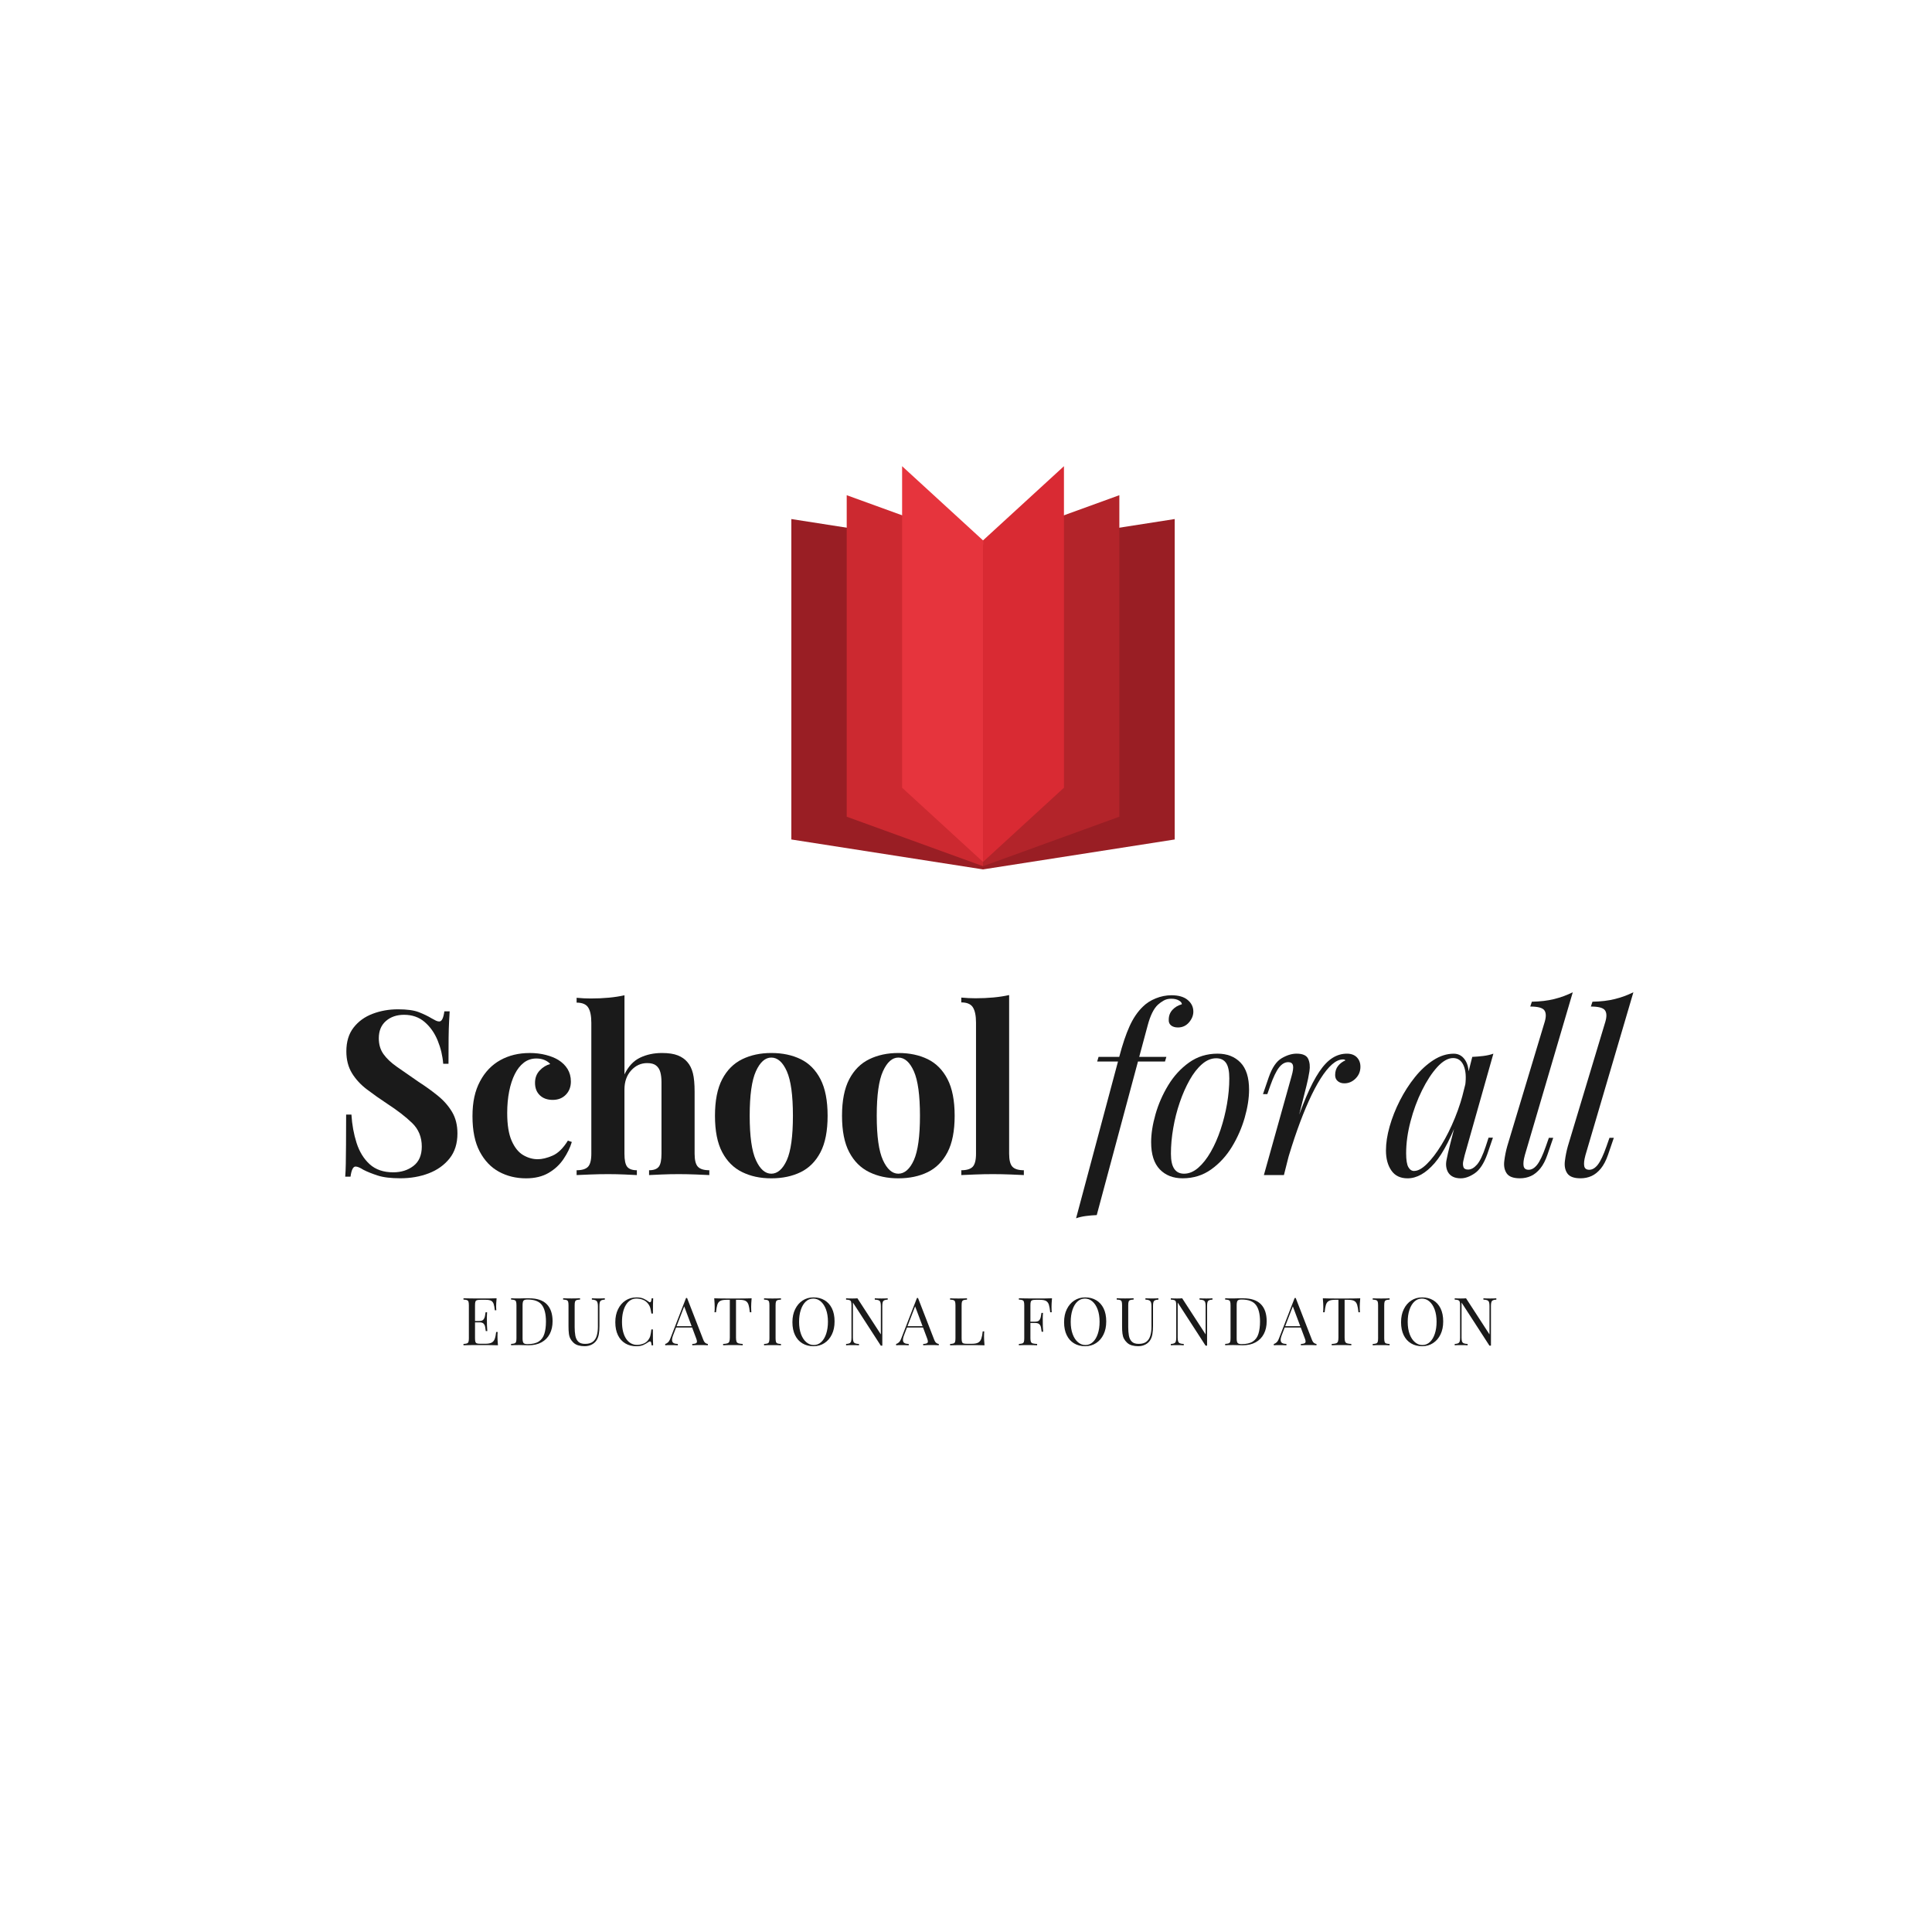 <?xml version="1.0" encoding="UTF-8"?>
<svg id="Layer_1" data-name="Layer 1" xmlns="http://www.w3.org/2000/svg" viewBox="0 0 700 700">
  <defs>
    <style>
      .cls-1 {
        fill: #cc2930;
      }

      .cls-1, .cls-2, .cls-3, .cls-4, .cls-5, .cls-6 {
        stroke-width: 0px;
      }

      .cls-2 {
        fill: #991e24;
      }

      .cls-3 {
        fill: #1a1a1a;
      }

      .cls-4 {
        fill: #e6343d;
      }

      .cls-5 {
        fill: #d92a33;
      }

      .cls-6 {
        fill: #b3242a;
      }
    </style>
  </defs>
  <g>
    <path class="cls-3" d="M144.18,365.69c3.28,0,5.8.35,7.58,1.04,1.78.7,3.3,1.43,4.58,2.21.67.39,1.21.68,1.62.87.42.2.82.29,1.21.29.89,0,1.5-1.22,1.83-3.67h1.92c-.06,1.06-.13,2.32-.21,3.79-.08,1.47-.14,3.4-.17,5.79-.03,2.39-.04,5.53-.04,9.41h-1.92c-.22-2.89-.89-5.69-2-8.41-1.11-2.72-2.68-4.96-4.71-6.71-2.03-1.75-4.51-2.62-7.46-2.62-2.67,0-4.86.75-6.58,2.25-1.72,1.5-2.58,3.58-2.58,6.25,0,2.22.55,4.12,1.67,5.71,1.11,1.58,2.73,3.12,4.87,4.62,2.14,1.5,4.73,3.31,7.79,5.41,2.67,1.72,5.05,3.44,7.16,5.17,2.11,1.72,3.8,3.67,5.08,5.83,1.28,2.17,1.92,4.75,1.92,7.75,0,3.67-.96,6.69-2.87,9.08-1.92,2.39-4.43,4.18-7.54,5.37-3.11,1.19-6.53,1.79-10.25,1.79-3.44,0-6.19-.33-8.25-1-2.06-.67-3.78-1.36-5.17-2.08-1.22-.78-2.17-1.17-2.83-1.17-.89,0-1.5,1.22-1.83,3.67h-1.92c.11-1.33.18-2.89.21-4.67.03-1.78.06-4.09.08-6.96.03-2.86.04-6.48.04-10.87h1.92c.22,3.67.85,7.1,1.87,10.29,1.03,3.19,2.61,5.76,4.75,7.71,2.14,1.94,4.98,2.92,8.54,2.92,2.89,0,5.33-.78,7.33-2.33,2-1.55,3-3.89,3-7,0-3.44-1.17-6.29-3.5-8.54-2.33-2.25-5.33-4.57-9-6.96-2.61-1.72-5.05-3.44-7.33-5.17-2.28-1.72-4.1-3.69-5.46-5.91-1.36-2.22-2.04-4.86-2.04-7.91,0-3.5.87-6.37,2.62-8.62,1.75-2.25,4.05-3.92,6.91-5,2.86-1.08,5.9-1.62,9.12-1.62Z"/>
    <path class="cls-3" d="M191.84,381.52c2.17,0,4.15.24,5.96.71,1.8.47,3.29,1.07,4.46,1.79,1.44.89,2.57,1.99,3.37,3.29.8,1.31,1.21,2.82,1.21,4.54,0,1.94-.61,3.54-1.83,4.79-1.22,1.25-2.8,1.87-4.75,1.87s-3.5-.55-4.66-1.67c-1.17-1.11-1.75-2.61-1.75-4.5,0-1.78.55-3.26,1.67-4.46,1.11-1.19,2.39-1.98,3.83-2.37-.45-.55-1.11-1.03-2-1.42-.89-.39-1.89-.58-3-.58-1.72,0-3.24.5-4.54,1.5-1.31,1-2.4,2.39-3.29,4.17-.89,1.78-1.57,3.86-2.04,6.25-.47,2.39-.71,5-.71,7.83,0,4.28.54,7.64,1.62,10.08,1.08,2.44,2.47,4.17,4.17,5.17,1.69,1,3.46,1.5,5.29,1.5,1.55,0,3.33-.43,5.33-1.29,2-.86,3.86-2.68,5.58-5.46l1.42.5c-.61,2.06-1.61,4.11-3,6.17-1.39,2.06-3.19,3.74-5.42,5.04-2.22,1.3-4.94,1.96-8.16,1.96-3.61,0-6.87-.79-9.79-2.37-2.92-1.58-5.25-4.03-7-7.33-1.75-3.3-2.62-7.57-2.62-12.79s.9-9.2,2.71-12.62c1.8-3.42,4.26-5.98,7.37-7.71,3.11-1.72,6.64-2.58,10.58-2.58Z"/>
    <path class="cls-3" d="M226.26,360.61v28.66c1.39-2.89,3.26-4.9,5.62-6.04,2.36-1.14,5.01-1.71,7.96-1.71,2.39,0,4.3.29,5.75.87,1.44.58,2.58,1.37,3.42,2.37.94,1.06,1.62,2.42,2.04,4.08s.62,3.92.62,6.75v22.41c0,2.33.4,3.92,1.21,4.75.8.83,2.18,1.25,4.12,1.25v1.75c-1.06-.06-2.65-.13-4.79-.21-2.14-.08-4.21-.13-6.21-.13-2.17,0-4.26.04-6.29.13-2.03.08-3.54.15-4.54.21v-1.75c1.67,0,2.83-.42,3.5-1.25.67-.83,1-2.42,1-4.75v-25.91c0-1.39-.14-2.6-.42-3.62-.28-1.03-.79-1.83-1.54-2.42s-1.82-.87-3.21-.87c-2.28,0-4.22.89-5.83,2.67-1.61,1.78-2.42,4.08-2.42,6.91v23.24c0,2.33.33,3.92,1,4.75.67.83,1.83,1.25,3.5,1.25v1.75c-1-.06-2.47-.13-4.42-.21-1.94-.08-3.91-.13-5.91-.13-2.17,0-4.35.04-6.54.13-2.19.08-3.85.15-4.96.21v-1.75c1.94,0,3.32-.42,4.12-1.25.8-.83,1.21-2.42,1.21-4.75v-47.4c0-2.5-.37-4.35-1.12-5.54-.75-1.19-2.15-1.79-4.21-1.79v-1.75c1.78.17,3.5.25,5.17.25,2.28,0,4.44-.1,6.5-.29,2.05-.19,3.94-.49,5.66-.87Z"/>
    <path class="cls-3" d="M279.46,381.52c4.05,0,7.61.75,10.66,2.25,3.05,1.5,5.44,3.92,7.16,7.25,1.72,3.33,2.58,7.75,2.58,13.25s-.86,9.9-2.58,13.2c-1.72,3.3-4.11,5.71-7.16,7.21-3.06,1.5-6.61,2.25-10.66,2.25s-7.46-.75-10.54-2.25c-3.08-1.5-5.5-3.9-7.25-7.21-1.75-3.3-2.62-7.71-2.62-13.2s.87-9.91,2.62-13.25c1.75-3.33,4.17-5.75,7.25-7.25s6.59-2.25,10.54-2.25ZM279.46,383.18c-2.22,0-4.08,1.65-5.58,4.96-1.5,3.3-2.25,8.68-2.25,16.12s.75,12.8,2.25,16.08c1.5,3.28,3.36,4.91,5.58,4.91s4.15-1.64,5.62-4.91c1.47-3.28,2.21-8.64,2.21-16.08s-.74-12.81-2.21-16.12c-1.47-3.3-3.35-4.96-5.62-4.96Z"/>
    <path class="cls-3" d="M325.49,381.52c4.05,0,7.61.75,10.66,2.25,3.05,1.5,5.44,3.92,7.16,7.25,1.72,3.33,2.58,7.75,2.58,13.25s-.86,9.9-2.58,13.2c-1.72,3.3-4.11,5.71-7.16,7.21-3.06,1.5-6.61,2.25-10.66,2.25s-7.46-.75-10.54-2.25c-3.08-1.5-5.5-3.9-7.25-7.21-1.75-3.3-2.62-7.71-2.62-13.2s.87-9.91,2.62-13.25c1.75-3.33,4.17-5.75,7.25-7.25s6.59-2.25,10.54-2.25ZM325.49,383.18c-2.22,0-4.08,1.65-5.58,4.96-1.5,3.3-2.25,8.68-2.25,16.12s.75,12.8,2.25,16.08c1.5,3.28,3.36,4.91,5.58,4.91s4.15-1.64,5.62-4.91c1.47-3.28,2.21-8.64,2.21-16.08s-.74-12.81-2.21-16.12c-1.47-3.3-3.35-4.96-5.62-4.96Z"/>
    <path class="cls-3" d="M365.63,360.52v57.48c0,2.33.4,3.92,1.21,4.75.8.83,2.18,1.25,4.12,1.25v1.75c-1.06-.06-2.64-.13-4.75-.21-2.11-.08-4.25-.13-6.41-.13s-4.35.04-6.54.13c-2.19.08-3.85.15-4.96.21v-1.75c1.94,0,3.32-.42,4.12-1.25.8-.83,1.21-2.42,1.21-4.75v-47.48c0-2.5-.38-4.34-1.13-5.54-.75-1.19-2.15-1.79-4.21-1.79v-1.75c1.78.17,3.5.25,5.17.25,2.28,0,4.44-.1,6.5-.29,2.05-.19,3.94-.49,5.66-.87Z"/>
    <path class="cls-3" d="M424.36,361.86c-1.06,0-1.97.22-2.75.67-.78.45-1.47.94-2.08,1.5-1.5,1.39-2.72,3.85-3.67,7.37-.94,3.53-1.97,7.35-3.08,11.45l-15.41,57.4c-1.33.05-2.64.17-3.91.33-1.28.17-2.47.44-3.58.83l15.66-58.56c1.17-4.44,2.4-8.11,3.71-11,1.3-2.89,2.9-5.25,4.79-7.08,1.28-1.28,2.85-2.29,4.71-3.04,1.86-.75,3.76-1.13,5.71-1.13,2.55,0,4.51.57,5.87,1.71,1.36,1.14,2.04,2.54,2.04,4.21,0,1.39-.53,2.69-1.58,3.92-1.06,1.22-2.39,1.83-4,1.83-1.06,0-1.89-.25-2.5-.75-.61-.5-.89-1.19-.83-2.08,0-1.39.44-2.57,1.33-3.54.89-.97,2.03-1.65,3.42-2.04,0-.5-.36-.96-1.08-1.37-.72-.42-1.64-.63-2.75-.63ZM397.53,384.6l.5-1.67h24.57l-.5,1.67h-24.58Z"/>
    <path class="cls-3" d="M417.08,413.84c0-3.05.53-6.43,1.58-10.12,1.05-3.69,2.6-7.21,4.62-10.54,2.03-3.33,4.54-6.07,7.54-8.21,3-2.14,6.44-3.21,10.33-3.21,3.44,0,6.21,1.07,8.29,3.21,2.08,2.14,3.12,5.43,3.12,9.87,0,3.05-.53,6.43-1.58,10.12-1.06,3.69-2.6,7.21-4.62,10.54-2.03,3.33-4.54,6.07-7.54,8.21-3,2.14-6.44,3.21-10.33,3.21-3.44,0-6.21-1.08-8.29-3.25-2.08-2.17-3.12-5.44-3.12-9.83ZM440.65,383.43c-1.78,0-3.49.71-5.12,2.12-1.64,1.42-3.14,3.33-4.5,5.75-1.36,2.42-2.56,5.12-3.58,8.12-1.03,3-1.82,6.11-2.37,9.33-.56,3.22-.83,6.3-.83,9.25,0,2.5.4,4.33,1.21,5.5.8,1.17,1.98,1.75,3.54,1.75,1.78,0,3.48-.71,5.12-2.12,1.64-1.42,3.15-3.33,4.54-5.75,1.39-2.42,2.58-5.12,3.58-8.12,1-3,1.78-6.09,2.33-9.29.55-3.19.83-6.29.83-9.29,0-2.55-.39-4.4-1.17-5.54-.78-1.14-1.97-1.71-3.58-1.71Z"/>
    <path class="cls-3" d="M465.18,425.75h-7.25l10-35.74c.55-1.89.74-3.22.54-4-.2-.78-.76-1.17-1.71-1.17-1.22,0-2.33.64-3.33,1.92-1,1.28-2.06,3.47-3.17,6.58l-1.08,3.08h-1.58l2.08-6.08c1.22-3.5,2.78-5.8,4.67-6.91,1.89-1.11,3.69-1.67,5.41-1.67,2.22,0,3.62.62,4.21,1.87.58,1.25.74,2.76.46,4.54-.28,1.78-.64,3.53-1.08,5.25l-8.16,32.32ZM486.59,383.85c-1.28,0-2.6.6-3.96,1.79-1.36,1.2-2.75,2.92-4.17,5.17-1.42,2.25-2.83,4.94-4.25,8.08-1.42,3.14-2.8,6.62-4.16,10.45-1.36,3.83-2.68,7.97-3.96,12.41l2.08-10.66c1.83-5.44,3.54-10.02,5.12-13.75,1.58-3.72,3.15-6.73,4.71-9.04,1.55-2.3,3.15-3.97,4.79-5,1.64-1.03,3.37-1.54,5.21-1.54,1.55,0,2.76.45,3.62,1.33.86.89,1.29,2.03,1.29,3.42,0,1.67-.58,3.08-1.75,4.25-1.17,1.17-2.53,1.75-4.08,1.75-.94,0-1.74-.26-2.37-.79-.64-.53-.96-1.26-.96-2.21,0-1.33.36-2.44,1.08-3.33.72-.89,1.61-1.55,2.66-2-.11-.11-.24-.19-.37-.25-.14-.05-.32-.08-.54-.08Z"/>
    <path class="cls-3" d="M512.42,424.25c1.33,0,2.86-.85,4.58-2.54,1.72-1.69,3.47-3.98,5.25-6.87,1.78-2.89,3.42-6.17,4.91-9.83,1.5-3.67,2.69-7.47,3.58-11.41l-1.42,9c-3.17,8.89-6.35,15.16-9.54,18.83-3.2,3.67-6.46,5.5-9.79,5.5-2.61,0-4.57-.94-5.87-2.83-1.31-1.89-1.96-4.3-1.96-7.25,0-2.67.44-5.57,1.33-8.71.89-3.14,2.12-6.26,3.7-9.37,1.59-3.11,3.4-5.94,5.46-8.5,2.05-2.55,4.29-4.61,6.7-6.17,2.42-1.55,4.87-2.33,7.37-2.33,1.94,0,3.43.96,4.46,2.87,1.02,1.92,1.24,4.6.62,8.04l-.92.5c.39-2.94.19-5.32-.58-7.12-.78-1.8-2.06-2.71-3.83-2.71s-3.73,1.08-5.71,3.25c-1.97,2.17-3.82,4.98-5.54,8.46-1.72,3.47-3.11,7.22-4.16,11.25-1.06,4.03-1.59,7.87-1.59,11.54,0,2.39.27,4.06.79,5,.53.94,1.24,1.42,2.13,1.42ZM533.41,382.93c1.33-.06,2.67-.17,4-.33s2.55-.44,3.67-.83l-10.41,36.82c-.11.5-.27,1.15-.46,1.96-.2.81-.2,1.54,0,2.21.19.67.76,1,1.71,1,1.11,0,2.19-.61,3.25-1.83,1.05-1.22,2.11-3.44,3.17-6.66l1-3.08h1.58l-2.08,6.08c-1.22,3.33-2.72,5.61-4.5,6.83-1.78,1.22-3.47,1.83-5.08,1.83-2.16,0-3.69-.72-4.58-2.17-.72-1.28-.92-2.76-.58-4.46.33-1.69.72-3.4,1.17-5.12l8.16-32.24Z"/>
    <path class="cls-3" d="M552.45,418.67c-.45,1.61-.58,2.87-.42,3.79.17.92.78,1.37,1.83,1.37,1.11,0,2.15-.62,3.12-1.87.97-1.25,2.01-3.46,3.12-6.62l1.08-3.08h1.58l-2.08,6.08c-.72,2.11-1.6,3.79-2.62,5.04-1.03,1.25-2.15,2.15-3.37,2.71-1.22.55-2.55.83-4,.83-2.39,0-3.98-.6-4.79-1.79-.81-1.19-1.1-2.69-.87-4.5.22-1.8.58-3.59,1.08-5.37l13.58-45.07c.55-1.89.5-3.28-.17-4.17-.67-.89-2.36-1.33-5.08-1.33l.58-1.75c3.05-.06,5.75-.38,8.08-.96,2.33-.58,4.58-1.4,6.75-2.46l-17.41,59.15Z"/>
    <path class="cls-3" d="M574.41,418.67c-.45,1.61-.58,2.87-.42,3.79.17.92.78,1.37,1.83,1.37,1.11,0,2.15-.62,3.12-1.87.97-1.25,2.01-3.46,3.12-6.62l1.08-3.08h1.58l-2.08,6.08c-.72,2.11-1.6,3.79-2.62,5.04-1.03,1.25-2.15,2.15-3.37,2.71-1.22.55-2.55.83-4,.83-2.39,0-3.98-.6-4.79-1.79-.81-1.19-1.1-2.69-.87-4.5.22-1.8.58-3.59,1.08-5.37l13.58-45.07c.55-1.89.5-3.28-.17-4.17-.67-.89-2.36-1.33-5.08-1.33l.58-1.75c3.05-.06,5.75-.38,8.08-.96,2.33-.58,4.58-1.4,6.75-2.46l-17.41,59.15Z"/>
  </g>
  <g>
    <polygon class="cls-2" points="286.72 188.06 286.72 304.16 356.17 315 425.62 304.16 425.62 188.06 356.17 198.9 286.72 188.06"/>
    <polygon class="cls-1" points="306.78 295.91 356.17 313.84 356.17 197.34 306.78 179.42 306.78 295.91"/>
    <polygon class="cls-6" points="405.56 295.91 356.17 313.84 356.17 197.34 405.56 179.42 405.56 295.91"/>
    <polygon class="cls-4" points="326.85 285.41 356.17 312.29 356.17 195.79 326.85 168.91 326.85 285.41"/>
    <polygon class="cls-5" points="385.49 285.41 356.17 312.29 356.17 195.79 385.49 168.91 385.49 285.41"/>
  </g>
  <g>
    <path class="cls-3" d="M179.93,470.4c-.06.56-.11,1.11-.13,1.64s-.04.93-.04,1.2c0,.29,0,.57.02.83.02.26.03.49.05.66h-.55c-.1-.95-.23-1.7-.41-2.25s-.48-.95-.9-1.18c-.43-.23-1.06-.35-1.91-.35h-2c-.54,0-.96.04-1.24.13-.28.09-.47.27-.57.55-.1.28-.14.72-.14,1.31v11.93c0,.58.05,1.01.14,1.3.1.29.28.48.57.57.28.09.69.13,1.24.13h1.76c1.01,0,1.78-.14,2.3-.41s.9-.72,1.13-1.34c.23-.62.4-1.45.52-2.51h.55c-.05.43-.07,1.01-.07,1.73,0,.3.01.74.04,1.31.02.57.07,1.16.13,1.77-.82-.03-1.74-.05-2.77-.06-1.03,0-1.94-.01-2.74-.01h-1.91c-.79,0-1.64,0-2.54.01-.9,0-1.74.03-2.53.06v-.48c.54-.03.96-.1,1.24-.19.28-.1.47-.29.57-.58.1-.29.14-.72.14-1.3v-11.93c0-.59-.05-1.03-.14-1.31-.1-.28-.28-.47-.57-.58-.28-.11-.69-.16-1.24-.18v-.48c.79.02,1.63.03,2.53.05.9.02,1.74.02,2.54.02h1.91c.74,0,1.57,0,2.51-.01.94,0,1.78-.03,2.51-.06ZM175.8,478.63v.48h-4.4v-.48h4.4ZM176.49,475.45c-.06.91-.09,1.61-.08,2.09,0,.48.01.92.01,1.32s0,.84.02,1.32c.02.48.06,1.18.12,2.09h-.55c-.06-.51-.14-1.01-.23-1.5-.09-.49-.28-.89-.58-1.2-.3-.31-.8-.47-1.5-.47v-.48c.71,0,1.2-.18,1.48-.55.28-.37.46-.8.54-1.3.08-.5.15-.94.22-1.32h.55Z"/>
    <path class="cls-3" d="M191.72,470.4c2.87,0,5,.72,6.4,2.15,1.39,1.43,2.09,3.49,2.09,6.17,0,1.75-.34,3.28-1.02,4.58-.68,1.31-1.67,2.32-2.97,3.04s-2.87,1.08-4.71,1.08c-.35,0-.87-.01-1.56-.04s-1.29-.04-1.8-.04c-.56,0-1.11,0-1.66.01-.54,0-.99.03-1.32.06v-.48c.54-.03.96-.1,1.24-.19.28-.1.47-.29.57-.58.1-.29.14-.72.14-1.3v-11.93c0-.59-.05-1.03-.14-1.31-.1-.28-.28-.47-.57-.58-.28-.11-.69-.16-1.24-.18v-.48c.34.02.78.04,1.32.06s1.08.03,1.61.01c.56-.02,1.19-.03,1.9-.05.71-.02,1.28-.02,1.73-.02ZM191.12,470.84c-.74,0-1.22.14-1.44.41s-.34.83-.34,1.66v12.02c0,.83.12,1.39.35,1.66s.72.41,1.46.41c1.75,0,3.1-.32,4.06-.95.96-.63,1.64-1.56,2.02-2.78.39-1.22.58-2.7.58-4.45,0-2.69-.49-4.7-1.48-6.01-.99-1.31-2.72-1.97-5.21-1.97Z"/>
    <path class="cls-3" d="M219.14,470.4v.48c-.54.02-.96.1-1.24.24-.28.14-.47.38-.57.7s-.14.78-.14,1.37v7.24c0,1.12-.07,2.1-.22,2.93-.14.83-.4,1.55-.77,2.16-.4.67-.99,1.21-1.76,1.62-.77.41-1.65.61-2.65.61-.77,0-1.5-.09-2.2-.28-.7-.18-1.31-.52-1.84-1.02-.47-.45-.83-.92-1.09-1.42-.26-.5-.45-1.1-.54-1.83-.1-.72-.14-1.63-.14-2.72v-7.55c0-.59-.05-1.03-.14-1.31-.1-.28-.28-.47-.57-.58-.28-.11-.69-.16-1.24-.18v-.48c.34.02.78.03,1.32.05.54.02,1.13.02,1.76.02.56,0,1.12,0,1.67-.02.55-.02,1.01-.03,1.38-.05v.48c-.55.02-.96.08-1.24.18-.28.1-.47.3-.57.58-.1.28-.14.72-.14,1.31v7.96c0,1.09.08,2.09.24,3.01.16.91.51,1.64,1.05,2.19.54.55,1.37.82,2.51.82,1.22,0,2.16-.27,2.83-.81.67-.54,1.13-1.28,1.39-2.22.26-.95.4-2.01.4-3.2v-7.5c0-.59-.07-1.05-.2-1.37s-.36-.55-.69-.7c-.32-.14-.75-.22-1.3-.24v-.48c.29.02.67.03,1.14.05.47.02.91.02,1.31.02s.83,0,1.24-.02c.41-.02.74-.03,1-.05Z"/>
    <path class="cls-3" d="M230.6,470.07c1.06,0,1.93.16,2.61.47.68.31,1.29.68,1.82,1.09.32.24.57.27.73.08.17-.18.28-.62.35-1.31h.55c-.03.59-.06,1.31-.07,2.16-.02.85-.02,1.97-.02,3.37h-.55c-.11-.69-.22-1.24-.31-1.65-.1-.41-.21-.76-.35-1.05-.14-.29-.32-.58-.54-.87-.5-.66-1.12-1.13-1.88-1.43s-1.55-.44-2.38-.44c-.79,0-1.5.2-2.13.59-.63.39-1.18.96-1.64,1.7-.46.74-.81,1.63-1.06,2.67-.25,1.04-.37,2.21-.37,3.51s.14,2.54.41,3.57c.27,1.03.65,1.9,1.14,2.61.49.71,1.07,1.24,1.73,1.6.67.36,1.38.54,2.15.54.72,0,1.47-.14,2.26-.43.79-.29,1.4-.75,1.85-1.39.35-.47.6-.97.73-1.51.14-.55.26-1.31.37-2.28h.55c0,1.46,0,2.63.02,3.52.02.89.04,1.64.07,2.25h-.55c-.06-.69-.17-1.12-.32-1.3-.15-.17-.4-.15-.76.07-.59.42-1.22.78-1.89,1.09-.67.31-1.52.47-2.56.47-1.52,0-2.86-.34-4-1.03-1.15-.69-2.04-1.68-2.67-2.98-.63-1.3-.95-2.86-.95-4.69s.33-3.37.99-4.71c.66-1.35,1.56-2.4,2.7-3.15s2.46-1.13,3.96-1.13Z"/>
    <path class="cls-3" d="M248.94,470.28l5.87,15.13c.24.61.51,1.01.82,1.21s.58.31.84.32v.48c-.32-.03-.71-.05-1.18-.06-.46,0-.93-.01-1.39-.01-.63,0-1.21,0-1.76.01-.54,0-.99.03-1.32.06v-.48c.82-.03,1.34-.17,1.56-.42s.18-.78-.14-1.6l-4.47-11.95.39-.31-4.18,10.87c-.34.87-.5,1.54-.48,2.03.02.49.2.84.55,1.05.35.21.87.32,1.54.34v.48c-.45-.03-.92-.05-1.41-.06-.49,0-.94-.01-1.36-.01s-.74,0-1.02.01c-.28,0-.54.03-.78.06v-.48c.32-.08.65-.27.99-.57s.64-.81.91-1.53l5.65-14.57h.39ZM251.87,480.5v.48h-7.17l.24-.48h6.93Z"/>
    <path class="cls-3" d="M272.33,470.4c-.06.61-.11,1.2-.13,1.77-.02.57-.04,1.01-.04,1.31,0,.38,0,.75.02,1.08s.03.63.05.89h-.55c-.11-1.12-.26-2.01-.46-2.66s-.53-1.12-1.01-1.41c-.48-.29-1.23-.43-2.24-.43h-1.3v13.68c0,.64.06,1.12.18,1.44.12.32.36.54.71.65.35.11.87.19,1.54.22v.48c-.42-.03-.95-.05-1.59-.06-.64,0-1.29-.01-1.95-.01-.72,0-1.4,0-2.03.01-.63,0-1.14.03-1.53.06v-.48c.67-.03,1.19-.1,1.54-.22.35-.11.59-.33.71-.65.12-.32.18-.8.18-1.44v-13.68h-1.3c-.99,0-1.74.14-2.22.43-.49.29-.83.76-1.02,1.41-.19.65-.34,1.54-.46,2.66h-.55c.03-.26.05-.55.06-.89,0-.34.01-.7.01-1.08,0-.3-.01-.74-.04-1.31-.02-.57-.07-1.16-.13-1.77.67.02,1.41.03,2.2.05.79.02,1.59.02,2.39.02h4.36c.79,0,1.59,0,2.39-.02.8-.02,1.53-.03,2.19-.05Z"/>
    <path class="cls-3" d="M282.96,470.4v.48c-.54.02-.96.08-1.24.18-.28.1-.47.3-.57.58-.1.28-.14.72-.14,1.31v11.93c0,.58.05,1.01.14,1.3.1.29.28.48.57.58s.69.16,1.24.19v.48c-.37-.03-.83-.05-1.38-.06-.55,0-1.11-.01-1.67-.01-.63,0-1.21,0-1.76.01-.54,0-.99.03-1.32.06v-.48c.54-.03.96-.1,1.24-.19.28-.1.47-.29.57-.58.1-.29.14-.72.14-1.3v-11.93c0-.59-.05-1.03-.14-1.31-.1-.28-.28-.47-.57-.58-.28-.11-.69-.16-1.24-.18v-.48c.34.02.78.03,1.32.05.54.02,1.13.02,1.76.02.56,0,1.12,0,1.67-.02.55-.02,1.01-.03,1.38-.05Z"/>
    <path class="cls-3" d="M294.76,470.07c1.52,0,2.86.35,4,1.03,1.15.69,2.04,1.68,2.67,2.97.63,1.29.95,2.86.95,4.7s-.32,3.37-.97,4.71c-.65,1.35-1.55,2.4-2.71,3.15-1.15.76-2.48,1.13-3.97,1.13s-2.86-.34-4-1.03c-1.15-.69-2.04-1.68-2.67-2.98-.63-1.3-.95-2.86-.95-4.69s.33-3.37.99-4.71c.66-1.35,1.56-2.4,2.7-3.15,1.15-.75,2.46-1.13,3.96-1.13ZM294.67,470.5c-1.04,0-1.95.36-2.72,1.08-.77.72-1.37,1.72-1.79,2.98-.43,1.27-.64,2.73-.64,4.4s.24,3.18.71,4.44c.47,1.26,1.11,2.23,1.92,2.91s1.7,1.02,2.68,1.02c1.04,0,1.95-.36,2.72-1.08.77-.72,1.37-1.72,1.79-2.99.42-1.28.64-2.74.64-4.39s-.24-3.2-.71-4.45c-.47-1.25-1.11-2.22-1.91-2.9s-1.7-1.02-2.69-1.02Z"/>
    <path class="cls-3" d="M321.63,470.4v.48c-.55.02-.96.1-1.24.24-.28.14-.47.38-.57.7-.1.32-.14.78-.14,1.37v14.36h-.55l-10.1-15.61v12.7c0,.58.05,1.03.16,1.36s.31.56.63.7c.31.14.78.22,1.41.25v.48c-.29-.03-.67-.05-1.13-.06-.46,0-.91-.01-1.32-.01s-.81,0-1.21.01c-.41,0-.75.03-1.02.06v-.48c.54-.03.96-.12,1.24-.25.28-.14.47-.37.57-.7.1-.33.14-.78.14-1.36v-11.69c0-.59-.05-1.03-.14-1.31-.1-.28-.28-.47-.57-.58-.28-.11-.69-.16-1.24-.18v-.48c.27.02.61.03,1.02.05.41.02.81.02,1.21.02.35,0,.69,0,1.01-.02.32-.02.61-.03.87-.05l8.49,13.08v-10.29c0-.59-.05-1.05-.16-1.37-.1-.32-.31-.55-.63-.7-.31-.14-.78-.22-1.41-.24v-.48c.29.02.67.03,1.14.05.47.02.91.02,1.31.02s.83,0,1.24-.02c.41-.02.74-.03,1-.05Z"/>
    <path class="cls-3" d="M332.61,470.28l5.87,15.13c.24.61.51,1.01.82,1.21s.58.31.84.32v.48c-.32-.03-.71-.05-1.18-.06-.47,0-.93-.01-1.4-.01-.63,0-1.21,0-1.75.01-.55,0-.99.03-1.32.06v-.48c.82-.03,1.34-.17,1.56-.42s.18-.78-.14-1.6l-4.47-11.95.38-.31-4.18,10.87c-.34.87-.5,1.54-.48,2.03.02.49.2.84.55,1.05.35.21.87.32,1.54.34v.48c-.45-.03-.92-.05-1.41-.06-.49,0-.94-.01-1.36-.01s-.74,0-1.02.01c-.28,0-.54.03-.78.06v-.48c.32-.08.65-.27.99-.57.34-.3.64-.81.91-1.53l5.65-14.57h.39ZM335.54,480.5v.48h-7.17l.24-.48h6.93Z"/>
    <path class="cls-3" d="M350.36,470.4v.48c-.55.02-.96.08-1.24.18-.28.1-.47.3-.57.58-.1.28-.14.72-.14,1.31v11.93c0,.58.05,1.01.14,1.3.1.29.28.48.57.57.28.09.69.13,1.24.13h1.75c1.01,0,1.78-.14,2.3-.43.52-.29.9-.76,1.13-1.42.23-.66.41-1.54.52-2.65h.55c-.05.5-.07,1.15-.07,1.97,0,.3.01.74.04,1.31.02.57.07,1.16.13,1.77-.82-.03-1.74-.05-2.77-.06-1.03,0-1.94-.01-2.74-.01h-1.91c-.79,0-1.64,0-2.54.01-.9,0-1.74.03-2.52.06v-.48c.55-.03.96-.1,1.24-.19s.47-.29.57-.58c.1-.29.14-.72.14-1.3v-11.93c0-.59-.05-1.03-.14-1.31-.1-.28-.28-.47-.57-.58-.28-.11-.69-.16-1.24-.18v-.48c.34.02.78.03,1.32.05.54.02,1.13.02,1.75.02.56,0,1.12,0,1.67-.02.55-.02,1.01-.03,1.38-.05Z"/>
    <path class="cls-3" d="M381.16,470.4c-.06.61-.11,1.2-.13,1.77-.02.57-.04,1.01-.04,1.31,0,.38,0,.75.02,1.08.02.34.03.63.05.89h-.55c-.11-1.12-.27-2.01-.46-2.66-.19-.65-.53-1.12-1.01-1.41-.48-.29-1.23-.43-2.24-.43h-1.51c-.55,0-.96.04-1.24.13-.28.09-.47.27-.57.55-.1.28-.14.72-.14,1.31v11.93c0,.58.06,1.01.18,1.3.12.29.36.48.71.58.35.1.87.16,1.54.19v.48c-.42-.03-.95-.05-1.59-.06-.64,0-1.29-.01-1.95-.01s-1.21,0-1.75.01c-.55,0-.99.03-1.32.06v-.48c.55-.03.96-.1,1.24-.19s.47-.29.57-.58c.1-.29.14-.72.14-1.3v-11.93c0-.59-.05-1.03-.14-1.31-.1-.28-.28-.47-.57-.58-.28-.11-.69-.16-1.24-.18v-.48c.79.02,1.63.03,2.52.05.9.02,1.74.02,2.54.02h1.91c.74,0,1.57,0,2.51-.01.94,0,1.78-.03,2.51-.06ZM377.43,478.87v.48h-4.81v-.48h4.81ZM377.89,475.69c-.06.91-.09,1.61-.08,2.09s.01.92.01,1.32,0,.84.02,1.32c.02.48.06,1.18.12,2.09h-.55c-.06-.51-.14-1.01-.23-1.5-.09-.49-.28-.89-.58-1.2-.3-.31-.8-.47-1.5-.47v-.48c.71,0,1.2-.18,1.48-.55s.46-.8.54-1.3c.08-.5.15-.94.22-1.32h.55Z"/>
    <path class="cls-3" d="M393.19,470.07c1.52,0,2.86.35,4,1.03,1.15.69,2.04,1.68,2.67,2.97.63,1.29.95,2.86.95,4.7s-.32,3.37-.97,4.71c-.65,1.35-1.55,2.4-2.71,3.15-1.15.76-2.48,1.13-3.97,1.13s-2.86-.34-4-1.03c-1.15-.69-2.04-1.68-2.67-2.98-.63-1.3-.95-2.86-.95-4.69s.33-3.37.99-4.71c.66-1.35,1.56-2.4,2.71-3.15,1.15-.75,2.46-1.13,3.95-1.13ZM393.09,470.5c-1.04,0-1.95.36-2.72,1.08-.77.72-1.37,1.72-1.79,2.98s-.64,2.73-.64,4.4.24,3.18.71,4.44c.47,1.26,1.11,2.23,1.92,2.91.81.68,1.7,1.02,2.68,1.02,1.04,0,1.95-.36,2.72-1.08.77-.72,1.37-1.72,1.79-2.99.43-1.28.64-2.74.64-4.39s-.24-3.2-.71-4.45c-.47-1.25-1.11-2.22-1.91-2.9-.8-.68-1.7-1.02-2.69-1.02Z"/>
    <path class="cls-3" d="M419.71,470.4v.48c-.55.02-.96.1-1.24.24-.28.14-.47.38-.57.7s-.14.78-.14,1.37v7.24c0,1.12-.07,2.1-.22,2.93-.14.83-.4,1.55-.77,2.16-.4.67-.99,1.21-1.76,1.62-.77.41-1.65.61-2.65.61-.77,0-1.5-.09-2.2-.28-.7-.18-1.31-.52-1.84-1.02-.47-.45-.83-.92-1.09-1.42-.27-.5-.44-1.1-.54-1.83-.1-.72-.14-1.63-.14-2.72v-7.55c0-.59-.05-1.03-.14-1.31-.09-.28-.28-.47-.57-.58-.28-.11-.69-.16-1.24-.18v-.48c.34.02.78.03,1.32.05.55.02,1.13.02,1.76.02.56,0,1.12,0,1.67-.02.55-.02,1.01-.03,1.38-.05v.48c-.54.02-.96.08-1.24.18-.28.1-.47.3-.57.58-.1.28-.14.72-.14,1.31v7.96c0,1.09.08,2.09.24,3.01.16.91.51,1.64,1.05,2.19.54.55,1.37.82,2.51.82,1.22,0,2.16-.27,2.83-.81.66-.54,1.13-1.28,1.39-2.22.27-.95.4-2.01.4-3.2v-7.5c0-.59-.07-1.05-.2-1.37-.14-.32-.36-.55-.69-.7-.32-.14-.75-.22-1.3-.24v-.48c.29.02.67.03,1.14.05.47.02.91.02,1.31.02s.83,0,1.24-.02c.41-.02.74-.03,1-.05Z"/>
    <path class="cls-3" d="M439.3,470.4v.48c-.55.02-.96.1-1.24.24-.28.14-.47.38-.57.7s-.14.78-.14,1.37v14.36h-.55l-10.1-15.61v12.7c0,.58.05,1.03.16,1.36s.31.56.63.7c.31.14.78.22,1.41.25v.48c-.29-.03-.66-.05-1.13-.06-.46,0-.91-.01-1.32-.01s-.81,0-1.21.01c-.41,0-.75.03-1.02.06v-.48c.55-.03.96-.12,1.24-.25.28-.14.47-.37.57-.7s.14-.78.14-1.36v-11.69c0-.59-.05-1.03-.14-1.31-.1-.28-.28-.47-.57-.58-.28-.11-.69-.16-1.24-.18v-.48c.27.02.61.03,1.02.05.41.02.81.02,1.21.02.35,0,.69,0,1.01-.02.32-.02.61-.03.87-.05l8.49,13.08v-10.29c0-.59-.05-1.05-.16-1.37s-.31-.55-.63-.7c-.31-.14-.78-.22-1.41-.24v-.48c.29.02.67.03,1.14.05.47.02.91.02,1.31.02s.83,0,1.24-.02c.41-.02.74-.03,1-.05Z"/>
    <path class="cls-3" d="M450.45,470.4c2.87,0,5,.72,6.4,2.15s2.09,3.49,2.09,6.17c0,1.75-.34,3.28-1.02,4.58-.68,1.31-1.67,2.32-2.97,3.04-1.3.72-2.87,1.08-4.71,1.08-.35,0-.87-.01-1.56-.04s-1.29-.04-1.8-.04c-.56,0-1.12,0-1.66.01-.55,0-.99.03-1.32.06v-.48c.55-.03.96-.1,1.24-.19s.47-.29.57-.58c.1-.29.14-.72.14-1.3v-11.93c0-.59-.05-1.03-.14-1.31-.1-.28-.28-.47-.57-.58-.28-.11-.69-.16-1.24-.18v-.48c.34.02.78.04,1.32.06.54.02,1.08.03,1.61.01.56-.02,1.19-.03,1.9-.05.71-.02,1.28-.02,1.73-.02ZM449.85,470.84c-.74,0-1.22.14-1.44.41s-.34.83-.34,1.66v12.02c0,.83.12,1.39.35,1.66.23.27.72.41,1.45.41,1.75,0,3.1-.32,4.06-.95.96-.63,1.64-1.56,2.02-2.78.38-1.22.58-2.7.58-4.45,0-2.69-.49-4.7-1.48-6.01-.99-1.31-2.72-1.97-5.21-1.97Z"/>
    <path class="cls-3" d="M469.46,470.28l5.87,15.13c.24.61.51,1.01.82,1.21s.58.31.84.32v.48c-.32-.03-.71-.05-1.18-.06-.47,0-.93-.01-1.4-.01-.63,0-1.21,0-1.75.01-.55,0-.99.03-1.32.06v-.48c.82-.03,1.34-.17,1.56-.42s.18-.78-.14-1.6l-4.47-11.95.38-.31-4.18,10.87c-.34.87-.5,1.54-.48,2.03.02.49.2.84.55,1.05.35.21.87.32,1.54.34v.48c-.45-.03-.92-.05-1.41-.06-.49,0-.94-.01-1.36-.01s-.74,0-1.02.01c-.28,0-.54.03-.78.06v-.48c.32-.08.65-.27.99-.57.34-.3.64-.81.91-1.53l5.65-14.57h.39ZM472.39,480.5v.48h-7.17l.24-.48h6.93Z"/>
    <path class="cls-3" d="M492.84,470.4c-.06.61-.11,1.2-.13,1.77-.02.57-.04,1.01-.04,1.31,0,.38,0,.75.02,1.08.02.34.03.63.05.89h-.55c-.11-1.12-.27-2.01-.46-2.66-.19-.65-.53-1.12-1.01-1.41-.48-.29-1.23-.43-2.24-.43h-1.3v13.68c0,.64.06,1.12.18,1.44.12.32.36.54.71.65.35.11.87.19,1.54.22v.48c-.42-.03-.94-.05-1.59-.06-.64,0-1.29-.01-1.95-.01-.72,0-1.4,0-2.03.01-.63,0-1.14.03-1.53.06v-.48c.67-.03,1.19-.1,1.54-.22.35-.11.59-.33.71-.65.12-.32.18-.8.18-1.44v-13.68h-1.3c-.99,0-1.74.14-2.22.43-.49.29-.83.76-1.02,1.41-.19.65-.35,1.54-.46,2.66h-.55c.03-.26.05-.55.06-.89,0-.34.01-.7.01-1.08,0-.3-.01-.74-.04-1.31-.02-.57-.07-1.16-.13-1.77.67.02,1.41.03,2.2.05.79.02,1.59.02,2.39.02h4.36c.79,0,1.59,0,2.39-.02.8-.02,1.53-.03,2.19-.05Z"/>
    <path class="cls-3" d="M503.48,470.4v.48c-.55.02-.96.08-1.24.18-.28.1-.47.3-.57.58-.1.28-.14.72-.14,1.31v11.93c0,.58.05,1.01.14,1.3.1.29.28.48.57.58s.69.16,1.24.19v.48c-.37-.03-.83-.05-1.38-.06-.55,0-1.11-.01-1.67-.01-.62,0-1.21,0-1.75.01-.55,0-.99.03-1.32.06v-.48c.55-.03.96-.1,1.24-.19s.47-.29.57-.58c.1-.29.14-.72.14-1.3v-11.93c0-.59-.05-1.03-.14-1.31-.1-.28-.28-.47-.57-.58-.28-.11-.69-.16-1.24-.18v-.48c.34.02.78.03,1.32.05.54.02,1.13.02,1.75.02.56,0,1.12,0,1.67-.02.55-.02,1.01-.03,1.38-.05Z"/>
    <path class="cls-3" d="M515.28,470.07c1.52,0,2.86.35,4,1.03,1.15.69,2.04,1.68,2.67,2.97.63,1.29.95,2.86.95,4.7s-.32,3.37-.97,4.71c-.65,1.35-1.55,2.4-2.71,3.15-1.15.76-2.48,1.13-3.97,1.13s-2.86-.34-4-1.03c-1.15-.69-2.04-1.68-2.67-2.98-.63-1.3-.95-2.86-.95-4.69s.33-3.37.99-4.71c.66-1.35,1.56-2.4,2.71-3.15,1.15-.75,2.46-1.13,3.95-1.13ZM515.19,470.5c-1.04,0-1.95.36-2.72,1.08-.77.72-1.37,1.72-1.79,2.98-.43,1.27-.64,2.73-.64,4.4s.24,3.18.71,4.44c.47,1.26,1.11,2.23,1.92,2.91.81.68,1.7,1.02,2.68,1.02,1.04,0,1.95-.36,2.72-1.08.77-.72,1.37-1.72,1.79-2.99.43-1.28.64-2.74.64-4.39s-.24-3.2-.71-4.45c-.47-1.25-1.11-2.22-1.91-2.9-.8-.68-1.7-1.02-2.69-1.02Z"/>
    <path class="cls-3" d="M542.15,470.4v.48c-.55.02-.96.1-1.24.24-.28.14-.47.38-.57.7-.1.32-.14.78-.14,1.37v14.36h-.55l-10.1-15.61v12.7c0,.58.05,1.03.16,1.36s.31.56.63.7c.31.14.78.22,1.41.25v.48c-.29-.03-.66-.05-1.13-.06-.46,0-.91-.01-1.32-.01s-.81,0-1.21.01c-.41,0-.75.03-1.02.06v-.48c.55-.03.96-.12,1.24-.25.28-.14.47-.37.57-.7s.14-.78.14-1.36v-11.69c0-.59-.05-1.03-.14-1.31-.1-.28-.28-.47-.57-.58-.28-.11-.69-.16-1.24-.18v-.48c.27.02.61.03,1.02.05.41.02.81.02,1.21.02.35,0,.69,0,1.01-.02.32-.02.61-.03.87-.05l8.49,13.08v-10.29c0-.59-.05-1.05-.16-1.37s-.31-.55-.63-.7c-.31-.14-.78-.22-1.41-.24v-.48c.29.02.67.03,1.14.05.47.02.91.02,1.31.02s.83,0,1.24-.02c.41-.02.74-.03,1-.05Z"/>
  </g>
</svg>